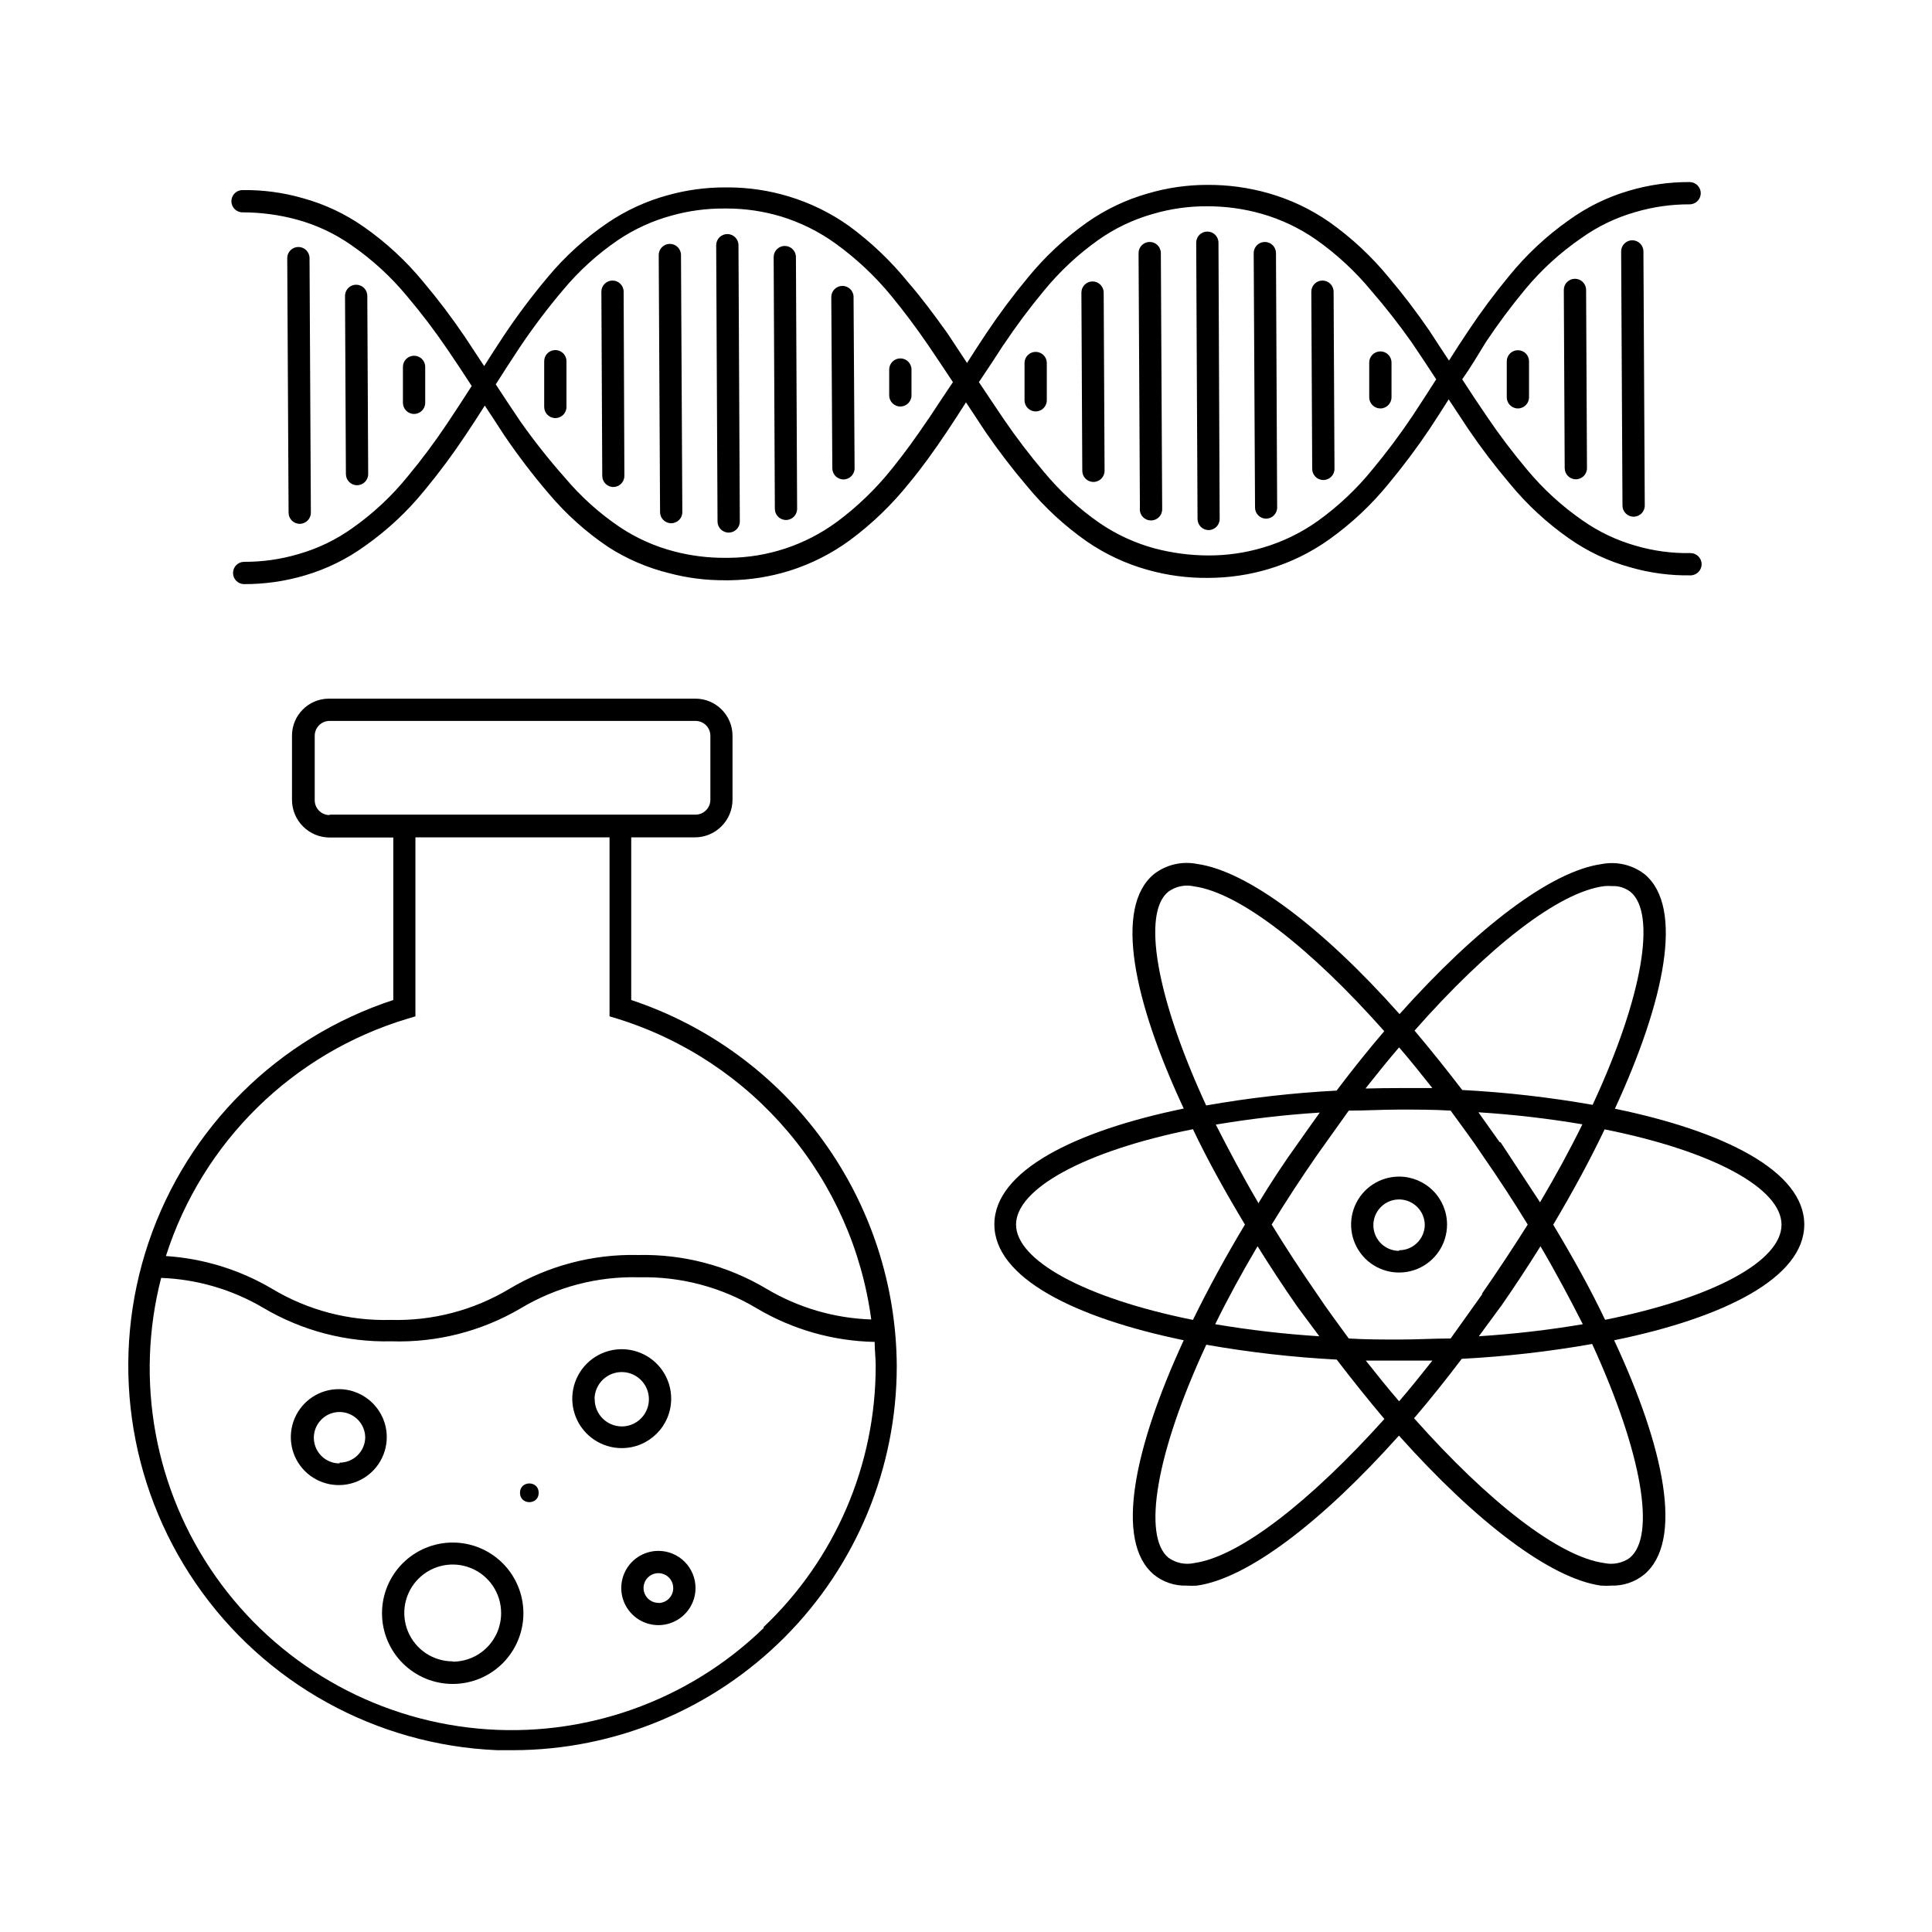 <?xml version="1.0" encoding="UTF-8"?>
<!-- Uploaded to: SVG Repo, www.svgrepo.com, Generator: SVG Repo Mixer Tools -->
<svg fill="#000000" width="800px" height="800px" version="1.1" viewBox="144 144 512 512" xmlns="http://www.w3.org/2000/svg">
 <g>
  <path d="m311.28 409.01v-43.098h16.848-0.004c5.523 0 10-4.477 10-10v-16.922c0-5.422-4.383-9.82-9.801-9.844h-97.219c-5.398 0.047-9.746 4.445-9.723 9.844v16.965-0.004c0 5.523 4.477 10 9.996 10h16.848v43.059c-30.527 10.004-54.555 33.801-64.848 64.227-10.297 30.43-5.652 63.93 12.527 90.41 18.184 26.48 47.777 42.848 79.871 44.172h4.25c26.973-0.051 52.82-10.805 71.875-29.895 19.055-19.09 29.754-44.957 29.754-71.93-0.121-21.496-6.973-42.41-19.598-59.805-12.625-17.398-30.383-30.398-50.777-37.18zm-79.941-49.004c-2.172 0-3.934-1.762-3.934-3.934v-17.082c0-2.176 1.762-3.938 3.934-3.938h96.984c1.043 0 2.043 0.414 2.781 1.152s1.152 1.738 1.152 2.785v16.965-0.004c0 1.047-0.414 2.047-1.152 2.785s-1.738 1.152-2.781 1.152h-96.984zm20.664 53.965 2.086-0.629v-47.43h51.445v47.426l2.086 0.629v0.004c17.645 5.488 33.352 15.906 45.27 30.031 11.918 14.121 19.551 31.355 21.996 49.672-9.801-0.324-19.363-3.125-27.789-8.148-10.258-6.109-22.031-9.207-33.969-8.934-11.973-0.289-23.789 2.809-34.086 8.934-9.488 5.707-20.418 8.574-31.484 8.266-11.07 0.312-22-2.559-31.488-8.266-8.559-5.051-18.188-8.016-28.105-8.66 9.668-30.242 33.629-53.773 64.039-62.895zm94.465 161.38c-20.137 19.582-47.848 29.355-75.812 26.738-27.969-2.617-53.383-17.363-69.535-40.344-16.152-22.98-21.422-51.887-14.414-79.086 9.5 0.355 18.762 3.059 26.961 7.871 10.281 6.117 22.082 9.215 34.047 8.934 11.992 0.383 23.848-2.633 34.203-8.699 9.492-5.707 20.418-8.574 31.488-8.266 10.977-0.262 21.805 2.606 31.211 8.266 9.457 5.59 20.195 8.641 31.176 8.855 0 2.125 0.277 4.25 0.277 6.414l-0.004 0.004c0.016 26.195-10.762 51.238-29.793 69.234z"/>
  <path d="m233.98 512.14c-5.16-0.082-9.859 2.969-11.887 7.719-2.027 4.746-0.984 10.25 2.644 13.926 3.629 3.672 9.117 4.789 13.891 2.82s7.883-6.629 7.867-11.793c-0.02-6.93-5.586-12.566-12.516-12.672zm0 19.68c-2.754 0-5.234-1.66-6.289-4.203-1.055-2.547-0.473-5.473 1.477-7.422 1.945-1.949 4.875-2.531 7.418-1.477 2.547 1.055 4.203 3.539 4.203 6.293-0.105 3.684-3.121 6.613-6.809 6.609z"/>
  <path d="m318.48 555c-3.981 0-7.57 2.394-9.09 6.074-1.523 3.676-0.684 7.906 2.133 10.723 2.812 2.812 7.047 3.656 10.723 2.133 3.676-1.523 6.074-5.109 6.074-9.09 0-2.609-1.039-5.113-2.883-6.961-1.844-1.844-4.348-2.879-6.957-2.879zm0 13.777v-0.004c-1.594 0-3.027-0.957-3.637-2.43-0.609-1.469-0.273-3.164 0.852-4.289 1.129-1.125 2.82-1.461 4.289-0.852 1.473 0.609 2.43 2.043 2.43 3.637 0.012 1.051-0.398 2.062-1.137 2.809-0.738 0.746-1.746 1.164-2.797 1.164z"/>
  <path d="m286.76 539.61c0 3.305-4.957 3.305-4.957 0 0-3.309 4.957-3.309 4.957 0"/>
  <path d="m263.97 552.79c-4.969 0-9.734 1.977-13.246 5.488-3.516 3.516-5.488 8.281-5.488 13.25s1.973 9.734 5.488 13.246c3.512 3.516 8.277 5.488 13.246 5.488s9.734-1.973 13.25-5.488c3.512-3.512 5.488-8.277 5.488-13.246s-1.977-9.734-5.488-13.25c-3.516-3.512-8.281-5.488-13.25-5.488zm0 31.488c-5.188 0-9.867-3.125-11.852-7.918-1.988-4.797-0.891-10.316 2.781-13.984 3.668-3.672 9.188-4.769 13.98-2.781 4.797 1.984 7.922 6.664 7.922 11.855 0.023 3.414-1.32 6.699-3.731 9.121-2.406 2.426-5.684 3.789-9.102 3.785z"/>
  <path d="m321.87 514.66c0-5.305-3.191-10.082-8.09-12.109-4.898-2.031-10.535-0.91-14.285 2.84-3.746 3.75-4.867 9.387-2.84 14.285 2.027 4.894 6.809 8.09 12.109 8.09 7.238 0 13.105-5.867 13.105-13.105zm-20.309 0c0.062-2.898 1.859-5.477 4.555-6.543 2.695-1.066 5.766-0.41 7.793 1.66 2.027 2.074 2.617 5.156 1.492 7.832-1.121 2.672-3.738 4.41-6.637 4.41-1.93-0.012-3.777-0.797-5.125-2.18-1.348-1.383-2.082-3.25-2.039-5.18z"/>
  <path d="m622.15 468.52c0-14.168-21.332-24.758-50.184-30.699 13.105-28.418 18.461-53.332 7.871-62.148-3.242-2.496-7.402-3.469-11.414-2.68-13.344 1.852-33.023 16.809-53.531 39.754-20.43-22.984-40.305-37.941-53.648-39.793-4.012-0.797-8.172 0.18-11.414 2.676-10.707 8.816-5.391 33.73 7.871 62.148-28.891 5.945-50.184 16.531-50.184 30.699s21.332 24.758 50.184 30.699c-13.105 28.418-18.461 53.332-7.871 62.148v0.008c2.441 1.953 5.496 2.969 8.621 2.871 0.918 0.062 1.836 0.062 2.754 0 13.344-1.852 33.023-16.809 53.531-39.754 20.508 22.945 40.188 37.902 53.531 39.754h-0.004c0.918 0.062 1.84 0.062 2.758 0 3.121 0.094 6.176-0.922 8.617-2.871 10.707-8.816 5.391-33.73-7.871-62.148 28.969-5.906 50.383-16.531 50.383-30.664zm-52.902-89.699c0.645-0.047 1.289-0.047 1.93 0 1.77-0.09 3.512 0.457 4.918 1.535 6.887 5.668 3.387 27.551-10.035 56.441-11.43-2.016-22.969-3.328-34.559-3.938-4.199-5.484-8.41-10.73-12.633-15.742 19.402-22.004 38.18-36.801 50.379-38.297zm-27.551 111.47c3.621-5.234 7.164-10.586 10.547-16.02 4.211 7.164 7.871 14.09 11.219 20.664v-0.004c-9.121 1.543-18.32 2.606-27.551 3.191 1.887-2.574 3.816-5.195 5.785-7.875zm-4.84-3.387c-2.793 3.938-5.59 7.871-8.422 11.809-4.367 0-8.855 0.277-13.5 0.277-4.644 0-9.094 0-13.5-0.277-2.832-3.938-5.668-7.637-8.422-11.809-4.328-6.246-8.332-12.371-12.004-18.383 3.672-6.008 7.676-12.137 12.004-18.383 2.793-3.938 5.59-7.871 8.422-11.809 4.367 0 8.855-0.277 13.5-0.277 4.644 0 9.094 0 13.5 0.277 2.832 3.938 5.668 7.637 8.422 11.809 4.328 6.246 8.332 12.371 12.004 18.383-3.781 6.012-7.832 12.137-12.164 18.383zm-13.266 17.672c-2.953 3.738-5.863 7.359-8.816 10.785-2.953-3.426-5.863-7.047-8.816-10.785h8.816 8.816zm-29.992-6.453c-9.234-0.586-18.43-1.648-27.555-3.191 3.227-6.613 7.008-13.539 11.219-20.664 3.387 5.434 6.926 10.824 10.547 16.02 1.969 2.652 3.898 5.25 5.789 7.793zm-16.176-35.426c-4.211-7.164-7.871-14.09-11.219-20.664 9.121-1.539 18.316-2.606 27.551-3.188-1.891 2.625-3.754 5.246-5.59 7.871-3.816 5.273-7.359 10.668-10.746 16.258zm28.535-30.348c2.953-3.738 5.863-7.359 8.816-10.785 2.953 3.426 5.863 7.047 8.816 10.785h-8.816c-2.941 0-5.879 0.039-8.816 0.117zm35.426 14.289c-1.863-2.625-3.727-5.246-5.59-7.871h-0.004c9.234 0.582 18.43 1.645 27.555 3.188-3.227 6.613-7.008 13.539-11.219 20.664-3.426-5.234-6.965-10.629-10.43-15.863zm-87.777-66.32c1.973-1.441 4.469-1.957 6.852-1.418 12.004 1.652 30.82 16.297 50.383 38.375-4.199 4.906-8.41 10.156-12.633 15.742l-0.004 0.004c-11.59 0.605-23.129 1.922-34.559 3.934-13.422-29.086-16.965-51.051-10.039-56.637zm-40.344 88.203c0-9.367 17.832-19.445 46.879-25.27 3.938 8.305 8.699 16.809 13.777 25.27-5.078 8.461-9.723 16.965-13.777 25.27-29.047-5.863-46.879-15.902-46.879-25.27zm47.23 89.703h0.004c-2.383 0.52-4.871 0.008-6.852-1.418-6.887-5.668-3.387-27.551 10.035-56.441h0.004c11.43 2.012 22.969 3.328 34.559 3.938 4.199 5.484 8.41 10.73 12.633 15.742-19.641 21.844-38.414 36.527-50.418 38.18zm115.48-1.418c-1.977 1.426-4.469 1.938-6.848 1.418-12.043-1.652-30.82-16.336-50.383-38.375 4.199-4.906 8.41-10.156 12.633-15.742l0.004-0.004c11.59-0.605 23.129-1.922 34.559-3.934 13.383 29.203 16.887 50.969 9.996 56.637zm-6.574-62.977c-3.938-8.305-8.699-16.809-13.777-25.27 5.043-8.5 9.688-17.004 13.621-25.27 29.047 5.824 46.879 15.742 46.879 25.27s-17.711 19.367-46.879 25.23z"/>
  <path d="m514.77 455.81c-5.144 0-9.777 3.098-11.746 7.848s-0.879 10.219 2.754 13.855c3.637 3.633 9.105 4.723 13.855 2.754s7.848-6.602 7.848-11.746c0-3.371-1.336-6.606-3.723-8.988-2.383-2.383-5.617-3.723-8.988-3.723zm0 19.68c-2.754 0-5.238-1.66-6.293-4.203-1.055-2.547-0.469-5.473 1.477-7.422 1.949-1.949 4.875-2.531 7.422-1.477 2.543 1.055 4.203 3.539 4.203 6.293-0.086 3.699-3.109 6.652-6.809 6.648z"/>
  <path d="m416.29 272.98c4.57 5.527 9.867 10.414 15.746 14.523 4.914 3.375 10.355 5.914 16.098 7.516 5.223 1.473 10.633 2.191 16.059 2.129 5.438-0.008 10.848-0.801 16.059-2.363 5.75-1.723 11.176-4.379 16.059-7.871 5.887-4.207 11.184-9.184 15.746-14.801 3.836-4.613 7.438-9.422 10.781-14.406 1.691-2.559 3.387-5.195 5.078-7.871 1.73 2.598 3.426 5.195 5.195 7.871 3.406 5.004 7.074 9.824 10.984 14.445 4.559 5.551 9.855 10.449 15.742 14.562 4.891 3.438 10.336 6.008 16.098 7.598 5.215 1.52 10.629 2.25 16.059 2.164 1.633 0 2.953-1.32 2.953-2.949 0-1.633-1.32-2.953-2.953-2.953-4.883 0.09-9.754-0.559-14.445-1.93-5.07-1.426-9.859-3.699-14.168-6.731-5.519-3.812-10.484-8.371-14.762-13.539-3.769-4.484-7.305-9.16-10.586-14.012-2.203-3.227-4.41-6.535-6.535-9.84 2.324-3.269 4.25-6.574 6.258-9.84 3.242-4.867 6.738-9.555 10.473-14.055 4.285-5.156 9.266-9.699 14.797-13.5 4.356-3.117 9.215-5.461 14.367-6.926 4.664-1.379 9.504-2.066 14.367-2.047 1.629 0 2.953-1.32 2.953-2.953 0-1.629-1.324-2.953-2.953-2.953-5.422-0.02-10.82 0.75-16.02 2.285-5.766 1.68-11.199 4.344-16.059 7.871-5.898 4.164-11.195 9.117-15.746 14.723-3.859 4.66-7.473 9.52-10.824 14.562-1.73 2.559-3.426 5.195-5.117 7.871-1.73-2.598-3.426-5.195-5.156-7.871-3.375-4.93-7-9.688-10.863-14.25-4.57-5.559-9.863-10.484-15.742-14.641-4.914-3.398-10.352-5.965-16.098-7.598-5.273-1.5-10.734-2.242-16.219-2.203-5.328 0-10.633 0.77-15.742 2.281-5.742 1.629-11.172 4.211-16.059 7.637-5.891 4.16-11.188 9.098-15.746 14.684-3.914 4.711-7.578 9.625-10.98 14.719-1.73 2.598-3.426 5.195-5.117 7.871-1.73-2.598-3.426-5.195-5.195-7.871-3.699-5.156-6.887-9.445-10.312-13.383-4.578-5.668-9.871-10.723-15.742-15.035-4.902-3.484-10.34-6.144-16.102-7.871-5.106-1.535-10.41-2.332-15.742-2.363h-1.102c-5.082 0-10.141 0.688-15.035 2.047-5.742 1.555-11.184 4.055-16.098 7.402-5.887 4.008-11.188 8.816-15.746 14.285-4.223 5.027-8.168 10.281-11.809 15.746-1.691 2.559-3.387 5.195-5.078 7.871-1.73-2.598-3.426-5.195-5.195-7.871-3.391-5.004-7.043-9.828-10.941-14.445-4.559-5.551-9.855-10.449-15.742-14.566-4.891-3.434-10.336-6.004-16.098-7.594-5.219-1.512-10.629-2.238-16.062-2.164-1.629 0-2.949 1.32-2.949 2.949 0 1.633 1.32 2.953 2.949 2.953 4.883 0 9.738 0.648 14.445 1.93 5.156 1.41 10.031 3.699 14.406 6.769 5.519 3.812 10.488 8.367 14.762 13.539 3.769 4.457 7.305 9.105 10.586 13.934 2.203 3.227 4.41 6.535 6.535 9.84-2.125 3.305-4.25 6.613-6.453 9.879-3.246 4.863-6.738 9.555-10.473 14.051-4.227 5.219-9.152 9.828-14.641 13.699-4.356 3.121-9.215 5.465-14.367 6.926-4.664 1.379-9.504 2.066-14.367 2.047-1.629 0-2.949 1.324-2.949 2.953 0 1.629 1.32 2.953 2.949 2.953 5.422 0.02 10.82-0.75 16.02-2.285 5.766-1.68 11.199-4.344 16.059-7.871 5.898-4.16 11.199-9.113 15.746-14.719 3.859-4.664 7.473-9.523 10.824-14.566 1.73-2.559 3.426-5.195 5.117-7.871 1.73 2.598 3.426 5.195 5.156 7.871 3.648 5.371 7.59 10.535 11.809 15.469 4.566 5.418 9.867 10.172 15.742 14.133 4.949 3.18 10.387 5.519 16.098 6.926 4.816 1.285 9.777 1.922 14.762 1.891 0.484 0.027 0.969 0.027 1.457 0 5.34-0.082 10.641-0.934 15.742-2.519 5.746-1.809 11.16-4.547 16.02-8.109 5.883-4.359 11.176-9.469 15.746-15.191 3.266-3.938 6.535-8.461 9.879-13.461 1.73-2.598 3.426-5.195 5.117-7.871 1.73 2.598 3.426 5.195 5.195 7.871 3.445 5.016 7.152 9.852 11.098 14.484zm-6.336-37.59c3.281-4.918 6.816-9.66 10.586-14.211 4.219-5.176 9.117-9.758 14.566-13.617 4.367-3.078 9.223-5.394 14.363-6.848 4.664-1.379 9.504-2.07 14.367-2.047 4.883-0.02 9.746 0.645 14.445 1.969 5.144 1.461 10.012 3.762 14.406 6.809 5.496 3.859 10.449 8.438 14.723 13.617 3.781 4.359 7.34 8.902 10.664 13.621 2.203 3.227 4.367 6.535 6.535 9.84-2.125 3.305-4.25 6.652-6.375 9.84h-0.004c-3.227 4.805-6.691 9.441-10.391 13.895-4.211 5.223-9.109 9.855-14.562 13.773-4.426 3.16-9.348 5.555-14.562 7.086-4.699 1.398-9.582 2.102-14.484 2.086-4.836-0.016-9.652-0.652-14.328-1.891-5.164-1.414-10.059-3.676-14.484-6.691-5.496-3.812-10.445-8.352-14.719-13.5-3.809-4.496-7.383-9.184-10.707-14.051-2.203-3.227-4.367-6.535-6.574-9.801 2.246-3.344 4.449-6.652 6.535-9.918zm-19.957 19.68c-3.266 4.84-6.375 9.133-9.523 13.027-4.246 5.34-9.168 10.102-14.645 14.172-8.348 6.156-18.434 9.504-28.809 9.562h-0.789c-4.566 0.031-9.121-0.539-13.539-1.691-5.141-1.328-10.023-3.512-14.445-6.457-5.422-3.664-10.309-8.059-14.523-13.066-4.211-4.75-8.152-9.73-11.809-14.918-2.203-3.227-4.367-6.535-6.535-9.84 2.125-3.305 4.25-6.652 6.375-9.84h0.004c3.512-5.231 7.309-10.262 11.375-15.074 4.211-5.078 9.113-9.543 14.562-13.266 4.391-2.973 9.246-5.195 14.367-6.57 4.473-1.246 9.094-1.867 13.734-1.852h0.867c4.867 0.008 9.707 0.723 14.367 2.125 5.16 1.586 10.027 4.004 14.406 7.164 5.547 4.004 10.547 8.715 14.879 14.012 3.227 3.938 6.375 8.109 9.684 12.949 2.203 3.227 4.367 6.496 6.535 9.762-2.207 3.309-4.414 6.574-6.539 9.84z"/>
  <path d="m509.81 252.24c1.633 0 2.953-1.324 2.953-2.953v-9.211c0-1.629-1.32-2.953-2.953-2.953-1.629 0-2.953 1.324-2.953 2.953v9.172c-0.008 0.789 0.297 1.551 0.852 2.113 0.555 0.562 1.312 0.879 2.102 0.879z"/>
  <path d="m494.7 271.21c1.629 0 2.953-1.32 2.953-2.949l-0.234-46.957h-0.004c0-1.633-1.32-2.953-2.953-2.953-1.629 0-2.949 1.32-2.949 2.953l0.234 46.957c0 1.629 1.324 2.949 2.953 2.949z"/>
  <path d="m479.51 281.45c1.629 0 2.949-1.32 2.949-2.953l-0.312-67.422c0-1.629-1.324-2.953-2.953-2.953s-2.953 1.324-2.953 2.953l0.355 67.305c-0.031 0.797 0.258 1.574 0.809 2.152 0.547 0.578 1.309 0.91 2.106 0.918z"/>
  <path d="m464.27 284.48c1.629 0 2.953-1.32 2.953-2.953l-0.316-73.207c0-1.633-1.32-2.953-2.953-2.953-1.629 0-2.949 1.32-2.949 2.953l0.355 73.211-0.004-0.004c0 1.617 1.301 2.93 2.914 2.953z"/>
  <path d="m449.04 281.92c1.629 0 2.949-1.32 2.949-2.953l-0.352-67.895c0-1.629-1.324-2.953-2.953-2.953-1.633 0-2.953 1.324-2.953 2.953l0.355 67.543c-0.102 0.84 0.164 1.688 0.727 2.32 0.566 0.633 1.375 0.992 2.227 0.984z"/>
  <path d="m433.77 271.72c1.629 0 2.953-1.32 2.953-2.949l-0.234-47.23-0.004-0.004c0-1.629-1.32-2.953-2.949-2.953-1.633 0-2.953 1.324-2.953 2.953l0.234 47.23v0.004c0 1.629 1.324 2.949 2.953 2.949z"/>
  <path d="m418.46 253.03c1.633 0 2.953-1.32 2.953-2.953v-9.879c0-1.629-1.32-2.949-2.953-2.949-1.629 0-2.949 1.32-2.949 2.949v9.879c0 0.785 0.309 1.535 0.863 2.09 0.555 0.555 1.305 0.863 2.086 0.863z"/>
  <path d="m382.6 238.98c-1.629 0-2.953 1.32-2.953 2.953v6.848c0 1.629 1.324 2.953 2.953 2.953 1.629 0 2.953-1.324 2.953-2.953v-6.848c0-1.633-1.324-2.953-2.953-2.953z"/>
  <path d="m367.25 219.77c-1.629 0-2.949 1.32-2.949 2.949l0.273 45.383c0 1.633 1.32 2.953 2.953 2.953 1.629 0 2.949-1.32 2.949-2.953l-0.273-45.223c0.043-0.812-0.25-1.602-0.809-2.191-0.559-0.586-1.332-0.922-2.144-0.918z"/>
  <path d="m351.98 209.18c-1.633 0-2.953 1.324-2.953 2.953l0.316 66.715c0 1.629 1.32 2.953 2.949 2.953 1.633 0 2.953-1.324 2.953-2.953l-0.316-66.715c0-1.629-1.32-2.953-2.949-2.953z"/>
  <path d="m336.75 206.03c-1.629 0-2.953 1.32-2.953 2.953l0.355 73.211c0 1.629 1.32 2.949 2.953 2.949 1.629 0 2.953-1.32 2.953-2.949l-0.355-73.211c0-1.633-1.32-2.953-2.953-2.953z"/>
  <path d="m253.73 253.7c1.633 0 2.953-1.32 2.953-2.949v-9.527c0-1.629-1.32-2.949-2.953-2.949-1.629 0-2.949 1.32-2.949 2.949v9.527c0 1.629 1.32 2.949 2.949 2.949z"/>
  <path d="m238.62 272.59c1.633 0 2.953-1.32 2.953-2.953l-0.234-47.23h-0.004c0-1.633-1.32-2.953-2.949-2.953-1.633 0-2.953 1.32-2.953 2.953l0.234 47.23h0.004c0 1.633 1.32 2.953 2.949 2.953z"/>
  <path d="m223.43 282.82c1.629 0 2.953-1.324 2.953-2.953l-0.355-67.465c0-1.629-1.32-2.949-2.953-2.949-1.629 0-2.953 1.32-2.953 2.949l0.355 67.465c0 1.629 1.32 2.953 2.953 2.953z"/>
  <path d="m576.57 207.68c-1.629 0-2.949 1.324-2.949 2.953l0.352 67.344c0 1.633 1.324 2.953 2.953 2.953s2.953-1.32 2.953-2.953l-0.355-67.465v0.004c-0.062-1.586-1.367-2.836-2.953-2.836z"/>
  <path d="m561.38 217.88c-1.629 0-2.953 1.32-2.953 2.953l0.234 47.23h0.004c0 1.633 1.32 2.953 2.949 2.953 1.633 0 2.953-1.32 2.953-2.953l-0.234-47.23c0-1.633-1.324-2.953-2.953-2.953z"/>
  <path d="m546.26 236.81c-1.633 0-2.953 1.32-2.953 2.949v9.527c0 1.629 1.32 2.953 2.953 2.953 1.629 0 2.949-1.324 2.949-2.953v-9.566c-0.02-1.613-1.336-2.91-2.949-2.91z"/>
  <path d="m321.52 208.63c-1.633 0-2.953 1.324-2.953 2.953l0.355 68.133c0 1.629 1.32 2.949 2.949 2.949 1.633 0 2.953-1.32 2.953-2.949l-0.355-68.133c0-1.629-1.32-2.953-2.949-2.953z"/>
  <path d="m306.32 218.35c-1.629 0-2.949 1.32-2.949 2.953l0.234 48.805c0 1.633 1.32 2.953 2.953 2.953 1.613-0.023 2.91-1.336 2.91-2.953l-0.195-48.805c0-1.633-1.32-2.953-2.953-2.953z"/>
  <path d="m291.17 236.77c-1.629 0-2.953 1.32-2.953 2.949v12.125c0 1.629 1.324 2.953 2.953 2.953 1.629 0 2.953-1.324 2.953-2.953v-12.125c0-1.629-1.324-2.949-2.953-2.949z"/>
 </g>
</svg>
